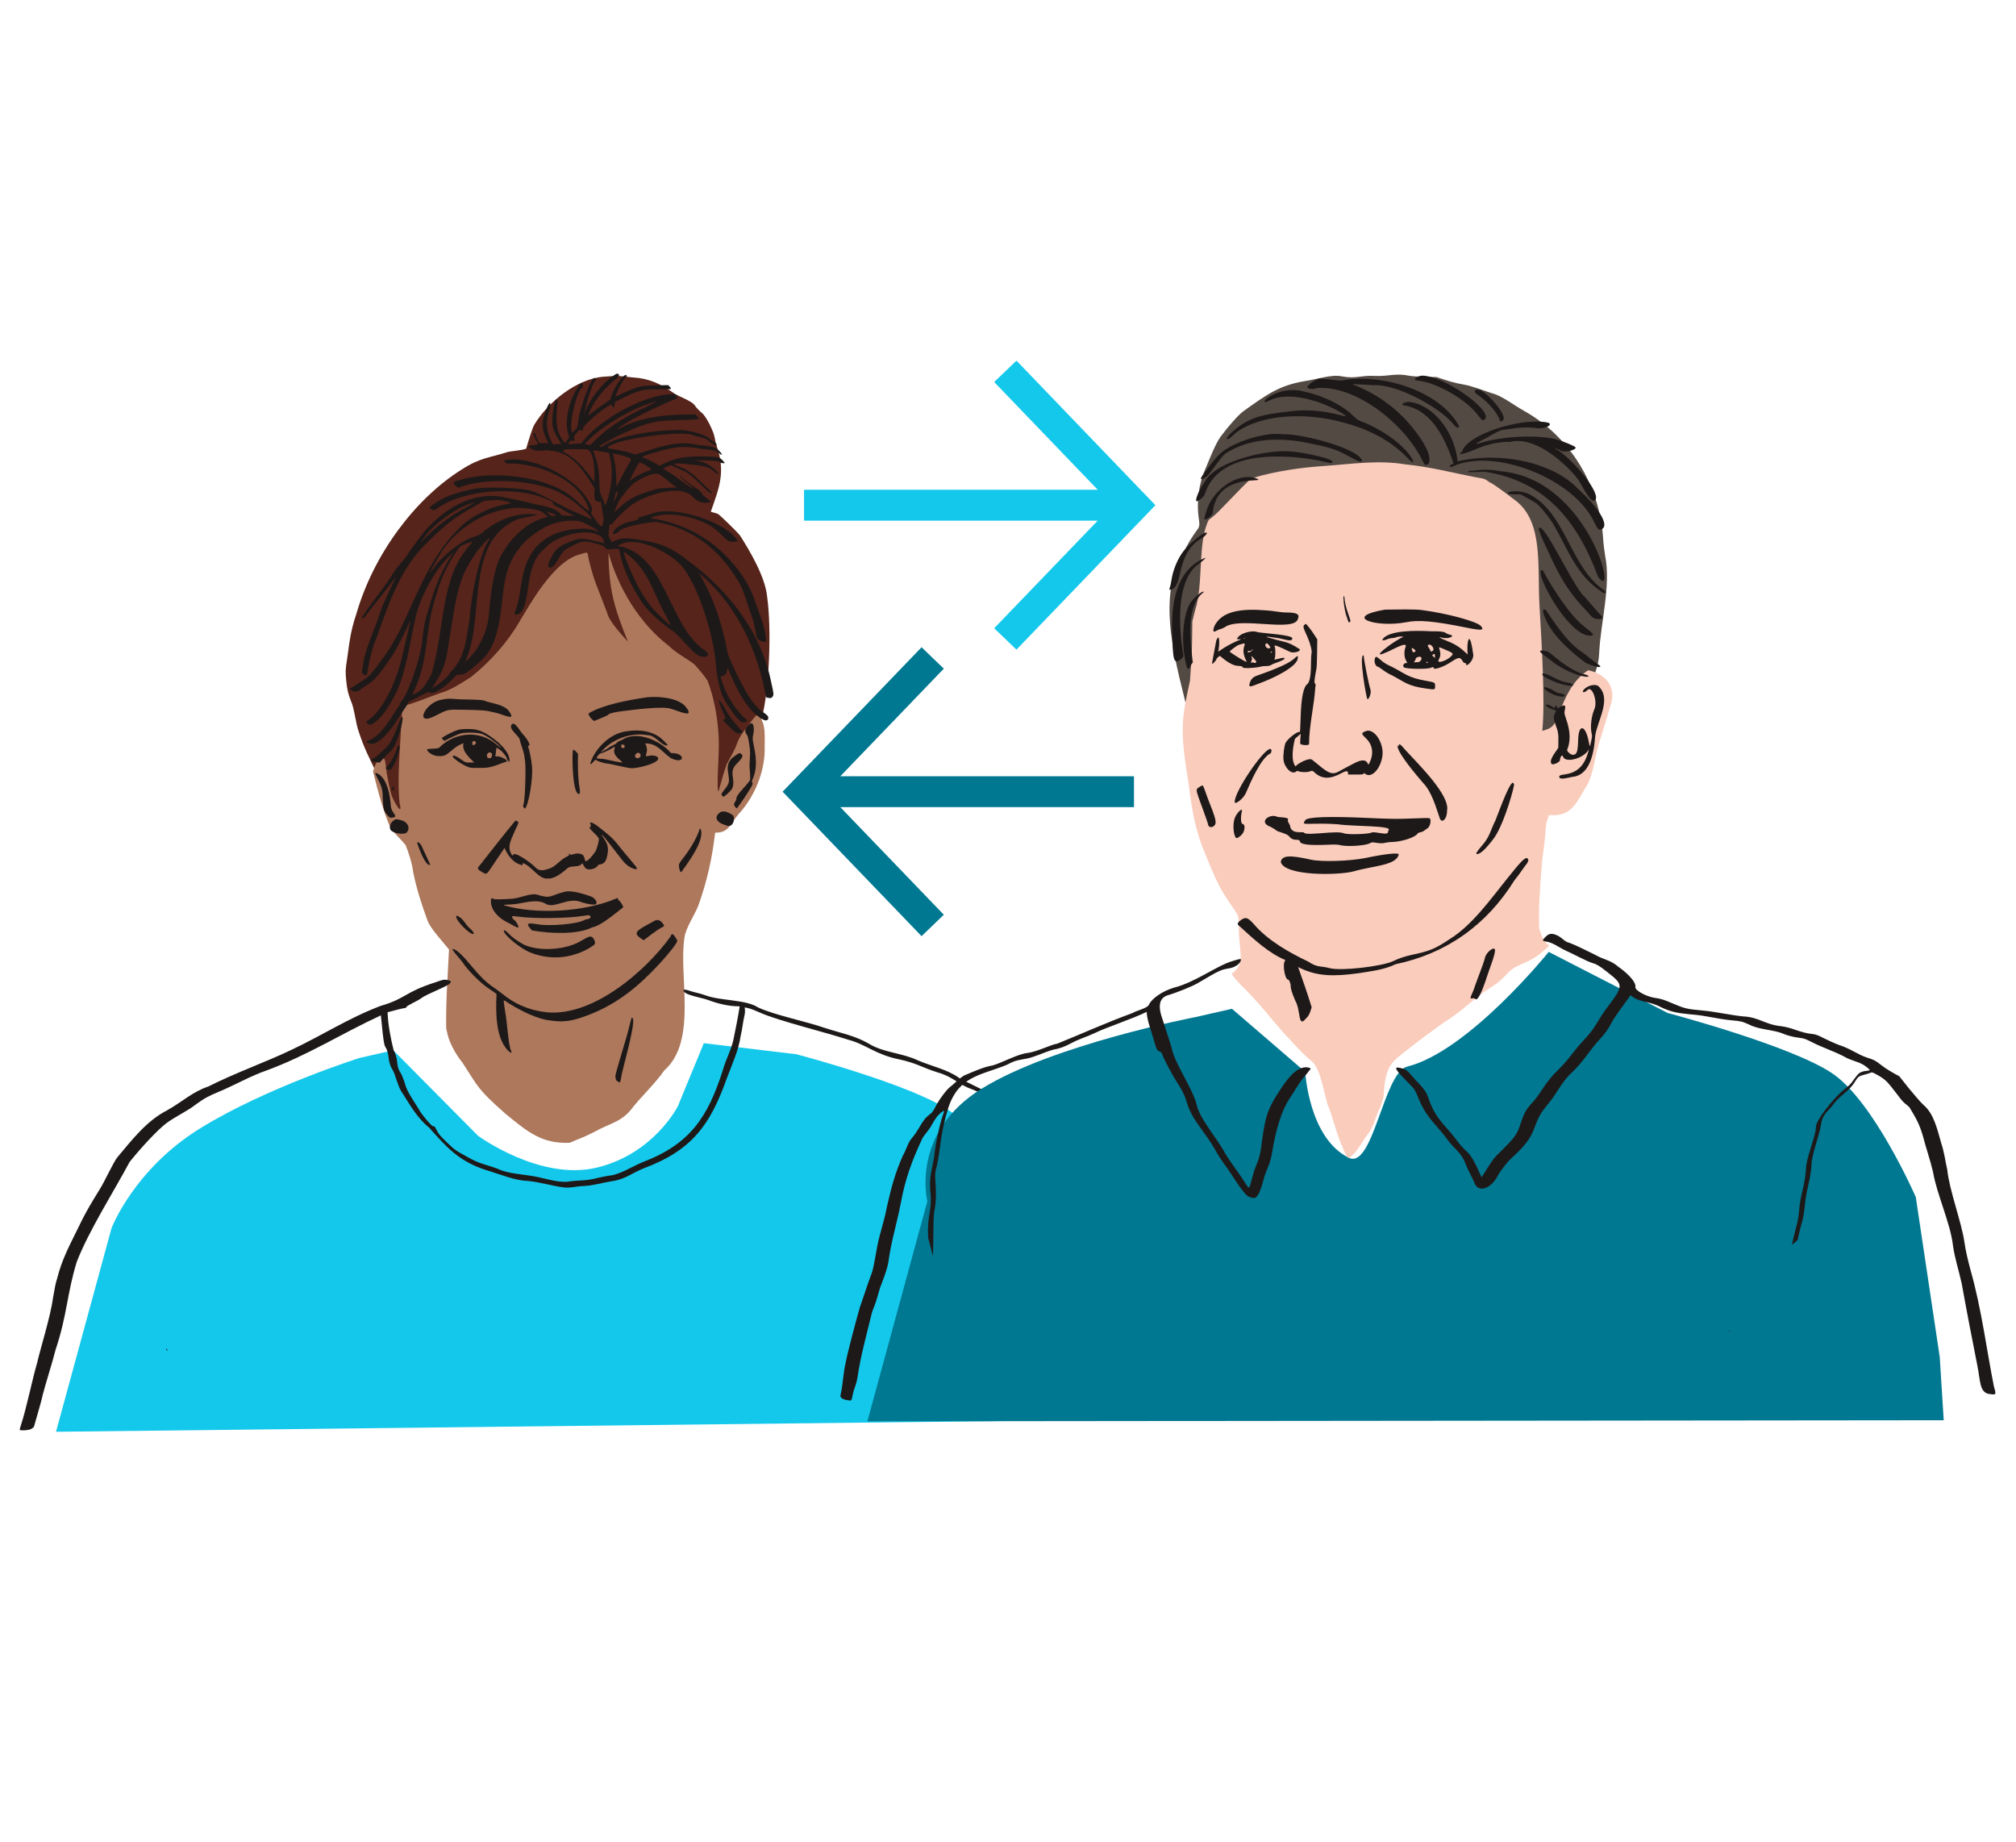 <?xml version="1.0" encoding="utf-8"?>
<!-- Generator: Adobe Illustrator 26.2.1, SVG Export Plug-In . SVG Version: 6.00 Build 0)  -->
<svg version="1.1" id="Layer_1" xmlns="http://www.w3.org/2000/svg" xmlns:xlink="http://www.w3.org/1999/xlink" x="0px" y="0px"
	 viewBox="0 0 1623.5 1483.4" style="enable-background:new 0 0 1623.5 1483.4;" xml:space="preserve">
<style type="text/css">
	.st0{fill-rule:evenodd;clip-rule:evenodd;fill:#14C8EB;}
	.st1{fill-rule:evenodd;clip-rule:evenodd;fill:#56241A;}
	.st2{fill-rule:evenodd;clip-rule:evenodd;fill:#AD785C;}
	.st3{fill-rule:evenodd;clip-rule:evenodd;fill:#1E1919;}
	.st4{fill:none;stroke:#007891;stroke-width:24.866;stroke-miterlimit:10;}
	.st5{fill:none;stroke:#14C8EB;stroke-width:24.866;stroke-miterlimit:10;}
	.st6{fill-rule:evenodd;clip-rule:evenodd;fill:#007891;}
	.st7{fill-rule:evenodd;clip-rule:evenodd;fill:#544A44;}
	.st8{fill-rule:evenodd;clip-rule:evenodd;fill:#FACCBC;}
</style>
<path class="st0" d="M45.1,1152.9L89.8,989c0,0,18-47.5,71.5-80.5s128.2-56.6,128.2-56.6l27.2-6.2l68.2,68.8
	c0,0,50.2,36.9,96.1,25.6s64.9-49.4,64.9-49.4l20.9-50.7l74.5,8.9c0,0,90.9,23.9,122.2,44.7S826,986,826,986l17.9,119.2l3,38.6
	L45.1,1152.9z"/>
<g>
	<path class="st1" d="M486.6,303.3c-22,1.4-45.4,20.5-56.4,38.8c-1.6,2.8-5.1,14.4-6.5,19.2c-3.4,1.4-11.5,1.8-15,2.7
		c-14.5,4.7-21.7,4.3-36.8,14c-38.3,24-71.1,68.8-84.8,115.9c-5.3,15.9-5.6,23.5-7.6,36.9c-1.3,8.1-1.4,10.1-0.7,17.1
		c0.7,7.2,1.4,10.4,3.8,16.5c3,6.6,3.7,18.1,6.6,25.7c4.3,13,7.5,18.5,14,32.5c2.5,6.9,6.2,9.8,5.8,15.8c-1.2,6.2,5.6,13.3,7.3,18.6
		c1.1,3.2,2.2,3.9,10.2,6.1c18.1,4.8,15.2,5,26.4,8.9l5.1,1.6h20.3c21.9,1.4,38.6-4.1,61.5-5.9c28.5-3.4,49.8-9.3,82.8-10.8
		c21.5-0.6,37.3-5.4,54.8-2.4c2.5-4.3,4.3-8,7.8-14.9c5.3-12,14.3-24.1,20.5-34.9c2.2-4.4,6.2-17.4,6.8-22.5
		c0.6-4.7,0.8-5.6,1.3-5.3c5.4-21.4,7.8-68.6,4-96.3c-1.5-16-13.9-36.9-21.8-49.3c-2-2.7-15.4-15.8-17.6-17.3c-1.7-1-4.3-1.2-6-2
		c6.9-19.5,12.1-32.3,4.6-53.3c-0.5-1.6-1.2-4.5-1.5-6.4c-0.6-4.3-6.9-17.8-10.8-20.2c-1.7-1.6-3.4-3.2-4.8-5.1
		c-2.5-4.5-13.5-7.4-18.4-11.2c-9.7-6.7-18.6-11.1-32-11.9C498.7,303,500.3,302.1,486.6,303.3z M613.8,578.3
		c-0.2,0.2-0.3,0.5-0.3,0.7C613.7,579.8,615,577.5,613.8,578.3L613.8,578.3z"/>
	<path class="st2" d="M467,446.4c-21.8,5.4-41.5,42.9-46.9,51.1c-10.6,19-25.1,35.2-41,47.8c-8.2,5.1-15.6,10.2-24.6,12.8
		c-8.2,2.7-19.7,7.8-26.6,9.4c-4.8,0.7-4,6.7-4.6,13.1c-1.2,23.1-3.6,48.5-1.5,66.1c3.1,12.4-5.2-2.3-6.4-6.2
		c-1.4-4-4.2-18.1-4.6-22.7c-0.5-6.9-1.4-8.3-4.3-6.9c-3,1.1-5.1,6.5-6.1,10.3c3.6,14.7,8.1,31.7,14,45.4
		c0.8,2.1,11.3,12.1,12.3,14.1c2.2,5.2,5.4,15.3,6,21.4c2.4,12.1,6.7,26,11.1,37.8c2.3,7.6,12.5,17.9,17.8,24.7
		c-0.9,19.1-2.6,40-2.3,63.4l1.1,4.8c1.9,8.1,7.5,17.4,12.1,23c13.1,20.3,12.4,21.4,34.4,40.9c18.3,15,29.5,24.4,51.9,23.5
		c8.2-3.7,8.6-3.1,19.5-8.6c13.8-7.7,22.8-8,31.9-20.7c7.8-9.5,18.2-19.4,24.7-28.9c27.1-23.9,11.4-76,16.3-107
		c0.8-7.4,8.3-18.3,11.2-25.9c7.1-19.8,11.2-38.6,13.5-58.6c11.7,0.1,11.6-7.1,20.1-16.3c11.6-13.2,19.5-31.9,19.8-49.9
		c-0.3-9.4,1.9-24.4-6.4-28.4c-2.3,1.4-6.4,8.1-8.6,10.5c-3.3,4.1-5.8,8.2-7.2,12c-1.6,5.4-6.3,12.7-8.6,17.4
		c-0.8,2.1-4.2,13.3-5.1,16.9c-1.3,4.8-1.3,4.8-1.7,4c-1.2-12.1,1.9-33.7,0.1-49.3c-0.9-12.6-4.1-28.1-8.5-39.2
		c-1.3-2.5-8.6-11.4-11.2-13.7c-5.7-4.3-14.4-8.8-19.8-14.3c-23.4-17.7-40.8-46.3-48.8-75c0.4,29.8,4.3,43.2,15.6,71.4
		c-9.3-10-15.4-17.9-16.5-22.6c-2.1-6-9.7-24.7-10.6-27.9c-2.1-6.4-4.6-15.7-4.9-18.3C473.2,444.4,473.3,444.4,467,446.4z"/>
	<path class="st3" d="M494.2,302.4c-9.4,6.2-19.8,19.4-23.8,31.3c0.5-2.9,5.2-23.7,9.7-27.8c1.4,0.5-1.3-1.9-1.6-1.6
		c-4.5,2.9-13.1,30.5-13,35.8c-0.3,3.7-0.3,3.7-2.4,6.1c-2.1,2.3-2.1,2.4-2.5,1.5c-2.7-6.5,4.3-33.8,8-35.3c0.7,0.3,1.1-3.1,0.5-3.8
		c-0.8-0.8-1.2-0.5-3.8,3.5c-7.1,10.9-11.7,27.3-6.9,40.2c-0.6,0.8-3.1,4.3-3.5,4.3c-6.4-7.3-7.6-15.6-6.2-29.5
		c0.5-4.5,0.4-5.6-0.6-5.6c-2.5,3.1-4.3,18.7-2.7,23.1c0.9,3.9,3.9,8.8,6.6,12.6c-1.8,0.5-4.7,0.6-6.8,0.6
		c-4.5-8.9-6.5-15.9-3.1-26.6c1.2-3.8,1.5-6.5,0.8-6.7c-1.2-0.5-5.1,9.9-5.7,15c-0.5,5.1,0.1,8.2,3.2,14.8c1.4,3,1.4,3,0.5,2.8
		c-6.4-1.2-6.2,2.3-9.3-6.2c-0.2-1.9-1.9-3.2-1.9-1.5c0,1.2,2.2,6,3.1,6.7c2.4,1.9-2.3,2.3-4.9,2.6c-3.3,0-3,1.4,0.9,3.2
		c2.5,1.3,4.7,1.4,10,0.8c4.1-0.6,2.3,0.6,6,0.3c17,2.2,26.2,17.6,34,30.3c0,2.5-0.8,9.3,0.9,9.6c1.5,1.3,3.2,1.7,3.7,1
		c0.7-1.9,1.9,10.6,2.4,11.9c0.8,1.4-0.2,8-1.3,8c-0.9,0-2.7-2-4.9-5.2c-1.4-2.7-4.1-4.4-3.4-6c1.3-2.5,0.3-5.8-3.8-11.8
		c-11.3-17.8-46.5-34.9-66.7-30c0,0.6,2,2.5,2.7,2.5c23.9-1.1,59.6,13.2,66.1,37.6c-0.3,2-10.6-8.4-11.7-9
		c-21.1-19-68.1-23.8-93.8-14.9c-6.1,1-3.6,3.1,0.1,5.8c23.6-9.5,67.6-6.1,86.1,6.5c7.1,4.1,8.9,6.4,14.4,11c4,3.2,5.1,4.7,7.3,8.2
		c-5.1-2.9-12.2-5.3-17.1-7.7c-8-3.6-23.3-12.8-31.2-15.3c-6.8-2.7-35.8-3.8-46.3-2c-8.6,1.7-23.5,5.4-31,11.1
		c-2.5,1.8-3.9,2.7-5.6,3.9c3.2,3.3,3.7,2.8,8.2-0.3c22-14.3,61.4-16.3,84.6-7c3.5,1.9,5.7,1.6,6.6,3.7c0.8,3.1,5.1,3,8.1,5.6
		c9.3,5.6,14.2,5.2-0.7,4.5c-4.1-5.9-14.9-7.8-21.1-8.9c-7.8-2.1-17.4-4.1-25.9-5.8c-24.8-5-48.5,9.6-64.4,28.4
		c-4.3,5.9-10.2,13.6-13,17.8c-2.7,4.6-7.7,9-10.9,14.1c-7.9,13.2-18.9,25.3-25.1,35.8c-1,1.4-1,1.7,0.1,1.6
		c0.6-0.1,1.7-1.3,3.4-3.7c7.3-9.5,16.3-20.2,23.3-30c-3.2,7.4-11.3,22.6-13.6,31.5c-4.1,11.9-11.9,28.8-12.9,39.3
		c-0.3,4.3-2.9,7.3,1.7,8.5c1.5,0.3,1.4,0.6,2.5-6.4c1.4-8.3,3.6-16.5,6.9-24.3c10.4-28.8,19.4-56.9,42.8-78.2
		c15.1-15.1,23.7-20.3,40.2-29.5c3.1-2.1,2.5-1.6,8.4-2.3c6.5-0.5,7.8-0.5,14.1,1.3c3.3,0.9,3.2,0.9-2.1,1.9
		c-13.3,2.4-29.8,10.7-38.5,20.7c-21.6,21.3-32.9,52.7-45.7,79.3c-5,10.2-11.1,20-18.1,29c-7.3,10-8.8,10.5-17.1,15.9
		c-2.5,1.7-4.8,3-5.2,3c-1.3,0-0.6,1.2,1.2,2.1c4.7,2.8,8-2.6,12.4-4.7c5.8-3.6,9.4-7.7,20.7-24.4c1.7-2.6,9.5-17.6,12.6-24.5
		c1.2-2.7,1.4-2.9,1.2-1.5c-4.1,15.1-6.2,30.5-12.2,45.9c-4.2,12-13.2,27.1-20.6,32.2c-4.3,3-2.6,3,0.6,4.7
		c9.7-4.3,17.2-18.6,21.6-27.7c7.8-17.4,10.2-38.5,14.5-57c3-16.1,16.1-42.4,31-54.2c-11,15.4-16.1,31-21.6,50.3
		c-2.1,7.6-2.3,9.1-3.6,19.8c-1,12.6-10,40.5-16.3,49c-1.2,1.5-1.5,1.8-1.6,3c-0.1,0.3-1,1.7-2.2,3.3c-5.9,8.9-13.1,22.2-23.3,26
		c-4.7,1.1,2.7,3.6,4.5,2.5c7.8-3,14.4-12.6,19-19.5c2.5-4.6,6.8-9.7,9.1-14.3c2.9-1.4,14-6.9,14.8-7.6c0.2-0.2,1.2-0.1,2.2,0.3
		c5.2,2.1,18.3-10.4,21.3-14.2c6-0.5,5.9,0.3,13.3-5.9c10.2-8.3,13.1-12,17.2-21.8c11.2-32.5,0.7-56.5,26.5-81.4
		c6.3-5.2,15.5-12,24.4-13.6c5.4-1.7,16.5-2.3,20.8-0.1c3.6,1.7,11,5.9,12,6.9c0.7,0.7,0.5,0.7-2.2-0.2c-5.4-1.8-9.3-2.1-16.7-1.3
		c-15.3,1.3-29.6,8.3-36.8,22.9c-7.1,12.4-6.4,31.4-10.7,41.8c-1.1,2.7-1.8,4.3,1.3,4.1c12.1-4.6,4-39.1,21.7-52.9
		c8-9.6,28.3-15.6,39.8-12.5c6.5,1.9,7.8,3.7,8.3,7.8c-0.1,0.1-3.2-0.6-6.8-1.6c-11.1-2.6-13.7-2.9-24.3,2.1c-6.2,3-8.2,4.9-11,10.2
		c-2.8,5.6-4.5,8.4-1.3,9.2c3.8-0.5,7.3-9.1,10.1-12.5c1.9-2.2,2.7-2.8,8-5.4c7.6-3.8,9.4-4,17.6-1.9c5.7,1.4,8.5,2.6,8.8,3.9
		c1.4,2.6,8.6-0.7,11.1,1.2c2.3,14,8.8,27.8,17.3,41.1c6.4,9.7,18.2,19.6,27.1,25.4c4.7,3.9,14.5,16.3,18.5,18.3
		c4.8,3.4,13.3,1.4,5.4-4c-28.3-19.4-31.2-77.3-68.7-83.5c-1.6,0-1.6,0,1.9-1.7c14.1-6.6,40.6,7.4,49.8,18.9
		c13.8,17.9,25.9,58.4,27,83.8c1.8,10.4,2.8,14.4,4.7,19.3c1.7,4.3,8.5,14.5,12.3,18.5c3.7,4.1,4.8,3.6,8.1,1.7
		c-10.3-8.3-19.1-23.5-21.7-35.4c2.4-1.4,4.5-0.5,5.1-5.1c0.5-2.2,0.5-2.2,1-1.1c4.8,12.4,13.3,30.3,23.5,37.7
		c4.3,3.2,5.9,4,7.3,3.6c1-0.3,1.3-0.6,1.4-1.9c0.6-2.4-5.8-5.1-7.5-7.3c-9-7.5-21.3-34.5-25.1-44.3c-3.8-21.6-11.3-45.5-23.3-65.1
		c30.1,24.9,47.4,62,54,100c1,0.3,4.5,1.6,5.2-0.3c1.3-1.5,1.2-2.2-1-12c-8.6-42.2-36.3-75.7-69.2-99.4
		c-11.6-8.8-19.1-11.9-33.4-14.5c-9.3-1.4-15.9-3-22.6-0.1l-3.2,1.5c-0.5-1.1-3.5-6.3-2.5-6.4c0.8-0.4-0.4-2.3,0.2-3
		c0.6-0.7-0.3-5.4,1.4-4.9c0.8,0,1.6-0.6,2.9-2.4c3-3.9,11-11.3,15.1-14.1c11-7,38.4-17,48.8-5.1c4.9,4.7,9.2,4.8,14.1,3.4
		c-0.8-1-6.3-4.9-6.9-6.2c-1.4-2.2-2.8-3.4-7.7-6.6c-5.1-3.4-9.1-6.5-8.8-7.1s-0.5-1-1.1-0.6c-0.6,0.4,2.5,3.5,6.6,6.6
		c4.6,3.4,4.7,3.6,1.3,1.9c-3.3-1.6-12.8-9.3-15.9-11c-2.1-1.2-4.1-2.4-6-3.8c1.4-0.6,6.6-3.8,7.6-2.2c0.3,0.4,0.8,0.7,1.3,0.8
		c0.5,0,3.6,1.5,7.1,3.2c7.6,2.5,18.2,16.5,22.6,18.1c1.1,0,0.2-1.4-2.2-3.4c-6.7-6-14-15.2-23.8-18.1c-11-4,5.8-2.1,10.8-1.5
		c10.4,1,13.9,2.1,18,5.9c8.9,7.3-3-9.5-16.1-9.2c3-0.6,20-0.1,20,1.2c0.9,0.8,4.2,1.3,4.2,0.6c-4.1-5.4-5.2-4.9-19.2-5.2
		c-15.7-0.1-22,1.9-33.4,7.5c-2.7-1.9-10.6-5.8-12.7-6.5c-1.9-0.5-0.7-1.2,5.8-3.2c15.4-4.4,23.4-6.8,37.5-4.5
		c6.2,1.6,13.6,0.6,17.2,3.9c2.7,2.5,3.4,1.6,0.9-1.1c-4.9-5.6-12.1-4-20-5.8c-16.7-3-29.5,2.6-46.5,7.7c-1.1,0.6-1.4,0.6-4.7-0.6
		c-5.4-1.9-14.4-3-19.4-4.1c3.1-7.1,59-14.3,68.2-10.6c4.2,1.6,11.1,2.1,13.9,5.2c5.5,4.7,9.2,4,2.1-0.8c-0.9-0.4-1.8-1-2.5-1.7
		c-1.6-2.4-16.7-7.7-28.1-6.6c-16.3,0.3-45.4,4.5-56.6,12.6c-1.3,1.1-4.6,1.3-3,0.1c9.8-6.2,31.4-16.8,43.2-18.9
		c5.2-2,30.6-1.7,36.7-2.7c0-0.6-2.2-2.9-2.9-3.7c-23.5,0-41.8,1.4-60.6,10.9c-9.3,4.7,7.4-5.6,10.2-7.2
		c6.9-3.8,28.3-13.9,33.6-15.9c2.1-1,2.8-0.6,1.6-2.7c-1-1.6-1.8-1.7-6.4-1.3c-23.3,1.7-58,22.4-69.9,38.9c0.2,1-9.3,1-11.5,1.2
		c3.9-4,1.2-3,5.5-2.3c0.2-2.1-1.4-3.4,1.2-5.9c2.5-3.1,3-3.5,4-2.9c1.2,0.6,1.7,0.6,1.7-0.4c-2.3-2.2,16.1-17,22.3-20.3
		c1.1,0.9,3,4.1,3,0.3c0-1,0.3-2.1,0.5-2.3c0.8-0.6,11.1-5.8,14.3-7.1c8.2-2.8,8.2-3.2,20.7-3.2c9.9-0.5,12.3,1.2,7.8-3.4
		c-7,0.2-20.9,0.1-24.6,1.7c-3.2,0.6-15.3,6.4-17.8,7.5c-0.3,0,1.1-3.2,2.9-7.1c1.7-3.6,5-8.7,6-9.1c1-0.4-0.3-1.3-1.3-1
		c-3,1-11.5,14.8-11.5,18.8c0,0.5-1.2,1.5-3.3,2.9c-2.7,1.7-9.8,6.9-14.3,10.4c-0.8,0.6-0.6,0.1,1.1-3.7c4.5-10,13-19,20.7-25.4
		c2.7-2.1,3.1-3,1.8-4.1C496.8,300.7,496.6,300.7,494.2,302.4z M519.3,328.1c-20.2,9.7-31.9,17.6-43.8,30.2
		c-0.8-0.1-4.2-0.5-4.4-0.8c10-11.8,31-24.4,45.4-30.3C526.6,323.7,535.3,320.5,519.3,328.1L519.3,328.1z M474.1,362.7
		c3.8,2.8,4.2,10.8,4.5,17c0.3,8.9,0.2,9-1.6,6.2c-1.9-3-8.2-10.6-11.5-13.7c-3-2.8-7.2-5.9-9.9-7.3c-2.3-1.2-2.6-1.7-1.5-2.6
		c0.8-0.6,1.9-0.7,9.9-0.6C473,361.7,473.2,361.7,474.1,362.7L474.1,362.7z M484.6,363.6l5.7,1c4,13.3,2.7,29-2.9,42.6
		c-0.8-2.7-1.9-5.4-3.1-8c-1.2-2.5-1.3-2.7-1.6-10.6c-0.3-9.8-1-14.3-3.2-20.5c-0.9-2.7-1.7-4.9-1.7-5.1
		C477.9,362.5,478.2,362.5,484.6,363.6L484.6,363.6z M504.4,367.8c4.9,2,4.5,1.7,1.9,5.9c-2.1,3.1-7.3,13.4-9.8,18.1
		c-0.2-5.4-0.3-15.8-1.4-19.3c-0.6-2.4-1-4.9-1.4-7.3C497.2,365.8,501,366.5,504.4,367.8L504.4,367.8z M518,373.5
		c3.2,1.6,7.1,4.6,6.4,4.9c-3.8,0.8-11.5,4.5-15,7.1c-4.1,3.2-1.5,0.5,0.1-3.6c2.5-5.1,5.2-9.6,5.8-9.6
		C516.1,372.6,517,373.1,518,373.5L518,373.5z M532.2,382.9c3.7,2.4,9.2,7.6,13,9.6c-5.8,0.3-14.1,0.2-18.4,1.8
		c-12.3,3.7-19.8,6.5-28.4,14.8c-2.1,1.9-3.8,3.4-3.8,3.3c0.6-1.1,4-11,6.3-12.2c2.3-3.3,6.4-9.2,11.7-12.6
		C518,384.9,527.3,378.7,532.2,382.9L532.2,382.9z M497.1,396.5c1.4,0.5-2.7,7.5-3,7.8c0.6-1.8,1.5-6.9,2.2-8.8
		C496.6,395.8,496.9,396.2,497.1,396.5L497.1,396.5z M376.6,407.9c-12.8,6.5-25.6,16.1-35.3,26.3c-3.1,3.2-3,2.9,1.7-3.2
		c6.5-8.9,26.8-24.3,39.7-26.4C383,404.5,380.3,405.9,376.6,407.9z M422.8,409.2c7.1,1.1,12,0.6,17.7,6.2c0.9,0.8,1.1,0.8-3.4,1.9
		c-15.5,4.7-28.6,19-35.4,33.6c-4.4,11.3-6.5,26-7.8,41.6c-0.7,13-5.2,22.3-10.9,31.5c-3,3.4-11,13.6-6.5,4.2
		c13.2-34-1-92.1,39.4-109.6c1.9-1.5,15.3-3,16.9-4.1c-13.8-2.6-31.2,2.9-44.4,14.4c-2.2,1.7-3.4,2.4-6.2,3.1
		c-11.3,3.5-26.6,16-33.6,26.2c-3.9,5.4-3.4,4.1,3.6-8C364.8,425.4,395.3,406.9,422.8,409.2L422.8,409.2z M531.2,412
		c-2.6,0.1-14.3,4.3-16.5,4.6c-1,0-1.2,1.3-0.1,1.3c0.5,0-1.9,0.8-5.1,1.7c-16.7,3-19.4,14.4-11.9,8.9c3.8-4.7,22.4-7.7,30.8-8.2
		c29.4,5.1,50.5,22.1,65.5,46.7c5.1,7.5,7.8,19.7,11.3,28.8c1.5,4.3,2.6,8.4,3,11.2c1.1,7,1.4,7.6,3.6,8.7c4.2,1.6,6.2,3.2,4.6-4.9
		c-1-5.6-2.6-11.1-5.5-18.6c-4.3-11.6-4.9-16.7-13.6-29.4c-17.8-25.4-42.8-41.1-73.5-45.6c13.9-6.5,36.7-1,48.9,6.6
		c5.4,3.3,9.9,8.9,13.9,11.9c1.7,0.7,6.8,0.8,7.5,0C585.2,420.4,548.3,409.5,531.2,412z M445.3,413.6c3.2,1.2,3.2,1.4,0.1,1.9
		c-1.4,0.3-1.6,0.1-3.4-1.7C439.9,411.6,439.9,411.6,445.3,413.6z M393.7,434.8c-7.6,10.9-14.5,45.4-15.5,63.4
		c-1.4,8.4-3.1,22.1-6.2,29c-2.2,6-6.9,11.8-9.8,14.8c-1.5,3.2-10.1,10.4-14.2,11.9c6.9-10.4,11-17.2,13.1-34.3
		c4.8-29,6.2-42.8,12.7-58.1c1.9-4.4,7.6-13.9,10.8-18C386.4,441.1,396.8,429.3,393.7,434.8z M378.6,438.7
		c-24.3,26.8-19.7,64.1-31,103.7c-1.6,3.5-5.6,10-7.5,12.1c-1.4,1.6-7.3,5.2-7.8,4.9c-0.1-0.1,0.6-1.7,1.4-3.8
		c12.1-25.9,7.8-45.6,17.2-75.2c4.3-14.6,8.1-23.1,16.3-35.8c2.7-4.1,3.8-5.4,4.9-5.5c0.6-0.1,7.7-3,8.2-3.1
		C380.6,436.1,379.8,437.3,378.6,438.7z M506.6,447.3c16.6,13.9,20,31.6,29.3,47.9c6.5,11.9,4.7,9.1-5.6-0.3
		c-11.1-10.5-18.4-25.7-24.4-39.9c-1.5-3.2-3.6-9.3-3.6-10.4C502.4,444.3,503.4,444.9,506.6,447.3z M521.6,561.4
		c-15.9,2.3-35.6,6-47.4,12.9c-0.7,0.6,0.6,3,2.6,5c1.5,1.4,1.6,1.4,2.9,0.8c2-1,10.6-4.1,10.4-4.9c0-0.6,6.4-2.1,11.4-2.6
		c9.9-1.2,32.9-4.3,39.3-1.7c5.3,1.4,20.2,8.6,10.8-2.5C545.2,561.8,530.4,560.6,521.6,561.4L521.6,561.4z M355.2,563.5
		c-13.4,2.4-22.3,22.5-3.7,12.4c9.1-4.7,8.9-4.6,20.7-4.4c17.6,0.3,19.2,0.5,25.5,2.1c7.1,1.1,19.9,8.7,11.2-2.2
		c-4.4-3.9-11.1-4.9-16.3-6.3c-4.1-1.6-3.8-1.5-16.8-1.9C364.5,563.3,363.2,561.7,355.2,563.5L355.2,563.5z M578.9,564.7
		c0,0.8,4.1,11.1,4.9,12.2c1.7,2.3-1,1.7-1.5,2.9c0,0.6,6.1,6.7,9.3,9.3c1.9,2.1,5.3,1.7,6.4,0.2c-4.7-5.1-10.9-12.2-14.9-20
		C580.5,564.8,578.9,562.9,578.9,564.7z M321.2,582.4c-2.1,5.5-5.9,15.6-9.8,19.1c-4.7,4.7-9,8.4-10.8,9.2c-5.1,2,2.7,3.1,5.1,3.4
		c2.5-2.8,5.5-6,8.2-8.7C321.5,600.7,328.4,564,321.2,582.4z M602.6,584.1c-3,2.7-3.2,4.8-1,7.8c0.7,0.8,1.4,4,2.3,11.5
		c0.6,6.5-0.9,9.9,0,17.7c0.3,3.9,0.3,6.7,0.1,6.9c-1.5,3.4-11.5,12.1-11,15.2c0.3,1.3-3,4.3-1.6,5.5c0.6,1.2,1.9,2.5,2.1,2.1
		c4.1-5.4,7.8-11,11.3-16.8c2.7-4,0.1-4.5,0.7-5.1c4-8.3,4-16.8,1.7-27.7c-1.3-6.6-1.3-6.8-0.6-9.7C607.7,586.7,607,579,602.6,584.1
		L602.6,584.1z M412.1,583.4c-3.1,3.2,5.6,9,6.4,11.9c0.8,4.5,3.8,10.2,4.1,16.3c1.2,3.7,0.3,30.9-0.8,35c-0.9,3.5-0.5,3,1,4.6
		c3.3-4.2,6.6-25.4,5.6-34.3c-0.5-5.5-2-12.9-3.2-15.9c-0.1-0.3,0.1-0.5,0.5-0.5c1.8,0-0.2-4.3-4.1-8.7
		C419.5,590.1,414.5,580.1,412.1,583.4L412.1,583.4z M370.9,587.3c-3.9,0.4-13.2,5.4-15,6.8c-0.3,0.6,2,3.1,2.7,2.2
		c3-1.8,10.6-5.3,12.8-5.8c3.4-0.8,10.5-0.8,14.2-0.1c7.3,0.3,25.5,18.1,14.3,9.1c-13-11.4-32.7-10.4-45.6,1.9
		c-0.9,2.3-10.4,0.8-10.4,2.4c0.5,2.1,5.7,5.2,9.3,5c4,0.3,5.8-0.5,9.7-3.8c5.2-4.5,6.1-4.7,10.4-6.6c-1.6,5.8,3.6,10.8,8.6,15.6
		h-3.5c-3.5,0-3.5,0-6.2-1.9c-4.7-3.3-7.6-4.5-7.6-3c0,1.3,6.5,6,11.2,8c3,1.3,3,1.3,10.1,1.2c9.7,0.5,13.6-2.3,20.9-4.7
		c5.1-0.6-4.7-5.1-6-4.5c-1.9,0-2-0.1-1.8-1c0.1-0.5,0.4-2.1,0.5-3.5c0.5-3.6,0-2.7,2.9-1c2.2,1.5,5.7,5.8,5.7,7.1
		c0,0.6,1.6,2.8,2.1,2.8c1.2-5.9-5.6-13.2-11.4-17.7C387.8,587.2,382.1,586.3,370.9,587.3z M505,588.8c-14.1,1.5-26,14.4-29.6,25.7
		c0.5,3,3.8-4.4,4.9-2.3c0.7,0.7,6.9,2.6,8.4,2.6c2.7,0.1,15.6,3.5,18.5,3.6c3.2,1.3,27.1-4.2,22.2-8.9c-1.4-1.1-4.1-1.5-6.9-0.9
		c-5.4,1.4,0.5-1.7-2.3-8.7c-0.4-0.6-0.6-1.2-0.6-1.3c10,0,13.5,7,20.7,11.9c11,5.3,11.7-3.5,2.3-4c-1.8,0-2.5-0.2-2.7-0.6
		c-7.3-8.7-25.9-17.8-37.8-10.8c-1.6,1.2-4.5,1.6-5.4,3c-0.3,1.1-5.6,2.9-6.2,3.8c-0.9,0.8-5.1,3-6.7,4
		c8.3-10.5,24.3-16.4,37.8-13.9c6.4,0.1,10.3,7.8,15.2,8.3c1.5,0,1-0.6-3-4.5C526.2,588.5,514.7,587.2,505,588.8L505,588.8z
		 M382.5,597c1.8,0.9,0.1,2.9-1.3,3C379.5,599.9,380.4,595.3,382.5,597z M503,601c0,1.1-0.1,1.3-1.3,1.3c-1.1,0-1.3-0.1-1.4-1.4
		c-0.1-1.4-0.1-1.4,1.3-1.3C502.9,599.8,503,599.9,503,601L503,601z M320.2,600.7c-0.3,3.4-4.9,12.8-8.4,16.6
		c-1.3,1.4-1.4,1.4-0.6,2c1.8,0.8,3.4,1.2,4.8-1.4C317.7,616.5,324.8,598.1,320.2,600.7L320.2,600.7z M494.8,603.1
		c-2.1,6.4,9,11.1,5.6,10.8c-1.7-0.2-3.4-0.5-5-0.8c-8.4-1.9-9.7-2.1-11.7-2.1c-3.6-0.1-3.8-0.3-2.2-2.5c1-1.3,1.8-1.9,2.6-2
		c1.2-0.1,5.6-2.1,9-4.1C495.2,601.2,495.5,600.9,494.8,603.1z M461.3,604.7c-0.7,4.3-0.3,32.9,4.4,34.5c1.7,0.8,1.4-2.1,1.2-3.5
		c-1.4-7.5-1.8-20.3-1.4-28.6C464.5,606,461.7,602.1,461.3,604.7L461.3,604.7z M395.9,606.6c0.8,0.8,0.1,4.1-1.4,3.9
		c-1.6,0.2-2.4-0.6-2.4-2.3C392.2,606.1,394.7,605.1,395.9,606.6z M515.4,606.9c2.1,2.9-3,5.5-4.1,1.8
		C511.7,607.1,513.5,605,515.4,606.9L515.4,606.9z M591.9,608.6c-11.5,7.5-1.8,17.2-6,23.7c-1,2.1-4.3,5.4-4.9,7.1
		c0,0.8,1,2.1,1.6,2.1c0.9,0,5.6-4.3,6.9-6.3c3.6-7.7-3.7-13.5,4.3-20.7c4.2-4.3,4.9-5.9,3.2-7.3C595.9,606,595.3,606.2,591.9,608.6
		L591.9,608.6z M302.2,623.1c3.3,7.4,6.3,10.1,6,19.7c0.5,9,0.8,10.4,4.1,14c1.5,1.6,1.9,1.8,3,1.6c7.1-0.6-0.5-3.2-0.6-10.1
		c-0.6-8.6-2.9-20.2-9.5-24.8C303,622.2,302.2,622.1,302.2,623.1z M315.8,634.5c-0.6,0.9-0.6,1.2-0.1,1.5c1.1,0.6,1.4,0.5,1.5-1.1
		C317.3,633.1,316.8,632.9,315.8,634.5z M580,654.1c-5.1,3.4-3.6,8,4.2,10.3c5.9,3.2,8.2-4.9,6.1-7.9
		C587.5,654.6,583.1,652.1,580,654.1z M317.8,660.1c-2,1.3-3.8,3-3.8,6.2c-0.7,4.7,12,6.5,13.7,3.8c2.9-3.4,0.6-8.3-4.4-9.6
		C320,659.6,318.4,659.5,317.8,660.1z M414.4,661.6c-7.6,9.1-16.3,20.3-24.6,30.8c-5.2,7.3-7.5,6.3-0.6,10.4c2.6,1.4,3,1,6.5-4.3
		c3-4.5,7.4-11,10.6-15.7c2.4,5.7,6.8,11.5,12.1,13.2c3.4,1.4,2.1,0.3,2.7-1c6.7,2,13.1,13.5,20,12.4c4.3,0.5,9.8-3.2,13.2-6
		c3.6-3.2,4-3.4,7.6-3.7c4.3-0.3,4.7-0.5,6.2-1.7c1.9-1.7,1,0.3,2.5,1.8c2.1,4.5,9.9,1.4,10.9-0.9c-0.1-0.4,0.3-0.6,1.6-0.8
		c3.6-0.6,5.1-2.5,6.1-8c1-5.7,0.3-8.5-3.8-14.4c-4.8-8,14,16.8,15.8,19c2.7,3.4,5.4,5.5,8.8,6.7c3,1.1,3.9,0.5,1.6-2.3
		c-4-5-8.9-10.5-13-15.7c-4.9-6.7-10.5-10.8-15.7-14.9c-2.1-1.9-5.8-4.2-6.9-4.2c-0.9,0-1.2,0.5-0.6,1c0.6,0.6,0.4,2.8-0.2,2.8
		c-1.2,0-0.4,1.1,3.3,4.7c2.8,2.8,3.8,4,3.8,4.9c0,1.6-1.6,7.7-2.5,9.4c-0.8,1.6-8.2,11.4-8.8,7.3c0.1-0.9-1.1-3.7-1.8-4.1
		c-5.2-2.8-8.2,0.9-10.4-0.4c-0.8-0.8-1.1-0.8-0.6,0.1c0.3,0.6,0,1-2.4,2.1c-4.9,2.5-8.7,7.9-13.2,9.2c-5.6,2.1-8.7,1.9-11.3-0.7
		c-3-3.3-17.2-13.9-18.3-10c-0.1,0.8-0.5,0.4-1.6-1.7c-3.1-6,0.8-11.7,3.8-19.2c2.3-4.7,2.5-5.1,1.9-6
		C416.1,660.7,415.2,660.5,414.4,661.6z M563.4,667.8c-2.8,8.4-9,17.8-12.9,22.7c-3.4,4.3-3.8,5.1-3.8,6.9c1.4,8.2,2,4.3,5.5-0.1
		c5.4-7.8,14.9-21.6,12.1-29.6C563.8,666.9,563.7,666.9,563.4,667.8z M336,678.9c0.8,2.3,6,18.1,10.4,17.7c0.5-0.1-6.9-15-6.7-15
		C339.7,680.9,336.3,676.5,336,678.9z M454.7,718.1c-12.7,3.2-10.4,6-22.9,2.1c-6.3-0.8-13.6,3.5-21.3,3.6c-7.4,0.5-12.8,0.5-13.1,0
		c-0.5-0.7-1.8-0.5-2,0.3c-1.1,8.7,7,16,14.6,19.3c5.8,3.3,6.9,3.8,7.4,3.3c0.6-0.6-1.7-4.9-3.2-5.8c-1.2-0.7-2.1-2.6-1.6-3.2
		c0.1-0.1,1.8,0.1,3.9,0.3c13.7,1.9,40.5,1.6,53.9-0.6c4-0.6,4.2-0.6,4.7,0.1c2.1,2.5-2.8,2.5-4.3,3.2c-5.6,3.6-29,5.2-37.5,3.6
		c-9.5-1.6-10-0.6-4.9,4.9c14,2.5,36.5,3.7,48.6-2.5c6.7-1.2,16.3-9.5,24.9-16.1c0-1-2.2-4.7-3.2-5.3c-0.6-0.4-1-1-1-1.3
		c0-1-0.8-1.1-1.9-0.3c-25.8,10.8-64.2,12.7-89.5,5.4c-1.2-0.5-0.6-0.6,5.1-0.8c10.6-0.5,20.3-5.5,28.9-0.1
		c7.3,3.2,17.6-6.4,28.6-1.5c5.6,1.6,9.9,2.1,10.9,1.4c1.6-1.3-0.1-4.3-3.2-6C471.6,720.3,460.5,716.5,454.7,718.1z M367.4,737.9
		c-0.6,3.2,11.7,15.6,14.1,14.1c0.5-0.5-1.2-2.9-3.4-4.7c-3.4-3-4.8-7.3-9-9.4C367.9,737.1,367.7,737.2,367.4,737.9L367.4,737.9z
		 M526,742.1c-15.4,8.1-16.7,9.3-7.7,15c3.4-2.3,10.8-8.6,15-10.4c0.8-0.5,1.6-1,1.6-1.3C533.2,742.4,530.5,738.9,526,742.1
		L526,742.1z M405.7,749.6c0.5,4,14.6,14.7,20.7,17.1c8.4,3.5,17.5,4.9,26.5,3.9c9-1,17.7-4.2,25.1-9.4c1.6-1.2,1.6-3-0.1-5.4
		c-1.9-3.8-6.4,0.1-8.9,1.2c-12.4,8-34.6,9.5-47.2,3.6c-5.1-2.7-9.7-6.1-12.2-8.9C407.2,749.3,405.7,748.4,405.7,749.6z
		 M539.7,754.5c-19,26.5-64,66.9-103.2,60.1c-10.8-1.7-22-6.1-31.6-14.1c-6-4.8-11.9-7.8-17.9-14.4c-7.3-7.3-16-20.4-22.2-22
		c-2.5-0.3,7.8,10,9,12.7c5.3,6.9,14.2,15.9,22,20.7c4.3,2.9,4.3,2.9,4,4.3c-0.5,12-1.2,36.6,11.4,45.9c1,0,0.9-0.7-0.1-2.6
		c-2.2-8.4-2.5-20.7-4.3-30.5c-0.7-4.3-1.2-8.3-1.2-8.7c0.1-0.6,0.7-0.4,4,1.9c9.5,5.9,23.2,13.2,35.1,14.1
		c12.1,1.8,20.5-1.3,30.2-5c22.9-9,39.4-22.7,56.7-41.4c7.6-8.3,13.8-16.3,13.8-17.9c0-0.8-2.5-4.6-3.4-5.1
		C541,751.9,541,751.9,539.7,754.5L539.7,754.5z M508.6,819.6c-1.2,4-2.7,11-4.4,16.5c-8.9,29.9-8.9,29.9-8.5,31.8
		c0.1,0.7,0.3,1.4,0.6,2c0.3,0.5,2.8,1.9,3,1.7c0.1-0.1,0.5-1.9,1-4.1C500.1,864.3,514.3,817.5,508.6,819.6L508.6,819.6z"/>
	<path class="st3" d="M350.6,791c-24.7,7.8-23.9,13.2-43.9,18.9c-26.3,10-46.2,23.3-72.7,35.8c-21.3,10.1-43.6,17.8-66.3,29.2
		c-12.8,4.3-20.7,12.2-33.2,19.2c-16.6,8.5-28.4,24-40,37.8c-3.1,3.8-10.8,20.5-13.8,25.1c-8.3,13.5-10.4,17.2-14.2,24.5
		c-11.1,22.7-16.3,31.5-20.7,48.7c-0.8,2.1-1.9,7.6-3.2,15.3c-1.7,13.8-10.5,41.9-12.7,51.9c-3.8,12.8-8.4,36.1-13.3,51
		c-0.5,1.4-0.8,2.8-0.6,3c0.6,0.6,5.8,0.4,8-0.3c2-0.6,3.6-2.1,3.6-3.2c1.5-5.4,6.2-21.1,6.6-24c2.7-10.6,7.6-25.3,10.6-37.2
		c9.3-27.7,9.1-45,17-70.6c9.7-25.1,30.1-57.1,42.6-80.5c9.5-11.9,22.5-25.7,29.2-30.9c7.6-5.7,17.4-10,24-15.3
		c6.7-4.9,10.8-7.1,18.9-10.4c11.1-4.6,26.9-13.3,37.5-16.8c33.9-12.4,60.5-29.7,92.7-44.6l0.5,4.9c1.4,14.3,2.1,18.9,3,20.3
		c1.4,2,2.4,5.2,2.7,8.5c0.3,3.4,1.4,7.4,2.7,9.2c3.3,5.1,4.6,15.1,9.1,20.6c5.8,9.3,11.9,19.8,20.8,26.8
		c13.6,15.2,23.3,26.8,45.4,34.1c12.4,3.7,23.6,8.6,34.1,8.9c9.9,1,19,3.8,27.9,5.1c6.6,1,10.2-0.8,17.4-1c8.3-0.5,13.7-2.4,22-3.8
		c11-1.4,16.1-6.4,26-10.4c39.5-14.7,53.8-35.6,66.9-72.2c4.7-12.7,9.4-22,11.3-34.7c1.2-4.5,1.9-11.9,3-16.1
		c0.6-2.4,0.5-4.4,0.2-6.6c3.8,0.5,7.1,1.9,13.3,4.6c14.1,6.2,51.7,15.4,69.7,21.3c14.8,3.8,22.6,12.3,41.8,16
		c14.3,3.2,17.8,6.4,30.5,10.4c13.4,3.9,16,9.5,28,13.7c8,3.2,22,10,27,20.2c3,6,10.4,16.2,11.7,21.9c1.6,4.8,4.3,12.4,5.4,17.6
		c1.3,6,5.3,12.9,6.4,19c1.3,6.2,2.9,8.6,4.5,14.6c1.4,5.1,2.1,7,3.4,8.6c1.2,1.3,2.4,9.4,3.1,11.1c4.1,13,7.3,31.1,12.6,46.1
		c1.4,4.1,2.7,14.6,3.9,18.9c2.7,10.8,7.5,27.8,8.2,38.3c1.4,8.2,3,19,3.6,26.4c-0.5,4.9,9.5,12.5,9.4,9.5c-2-12.3-4.5-36.8-7.6-50
		c-3-8.8-5.2-17.8-6.7-27c-1-10.6-5.6-16.9-6.9-26.6c-3.3-13.6-6.5-28.3-11.1-41.4c-2.9-4.6,0.3-2.4,1-4.2c-1-2.1-4.6-15-6.5-20.6
		c-1.7-6-5.8-13.7-7.4-20c-1.6-5.5-2.8-8.7-5.8-15c-1.6-3.2-1.7-3.9-1.3-4.3c1.6-3-8.1-14.7-9.7-19.1c-9-17.1-31.3-23.9-47.8-33.2
		c-9.7-7-21.6-9.2-33.1-14.1c-12.7-6.1-27.5-6.2-39.3-13.3c-11.6-6.8-22.6-8.6-35.2-12.7c-16.4-5.7-41.6-10.6-54.5-16.8
		c-10-6.4-30.4-5.1-42.7-9.8c-3.6-1.4-8.2-2.1-11.9-3.4c-3.2-1.1-5-1.3-5.4-0.6c0.2,4,14.4,5.9,19.6,7.8c8.6,3.3,17.5,5.2,24.9,5.2
		c0.8,0,1,0.1,0.7,1c-0.9,6.1-3.2,17.8-4.5,23.9c-1.4,8.8-6.5,17.6-9.1,27.1c-11.8,36.6-25.7,58.8-64.4,73.5
		c-7.8,3.2-19,10.3-26.6,10.8c-2.5,0.4-6.8,1.2-9.7,1.9c-9.8,2.6-13.9,1.6-22.4,2.8c-7.9,1.5-19.6-2.3-26-3.6
		c-11.9-2.4-23.5-2.4-31.8-6.5c-10.5-3.9-14.5-3.7-25.3-10c-8.1-4.6-8.6-4.2-16.2-11.7c-5.6-5.5-6.4-6.5-8-9.7c-1-2.1-1.8-3.3-2-3
		c-1,2.1-11.7-11.9-12.4-13.9c-3.7-6-9.1-13.7-10.6-19c-1.4-4.8-3-8.7-4.2-10.5c-1.4-2.1-2.2-4.7-2.5-8.4c-0.3-3.2-1.4-7.1-2.8-9.3
		c-2.3-9.2-4.5-20-4.9-30.6c4.8-1.2,10-2.8,14.3-3.5c0.5,0.1,0.7-0.1,0.7-0.6c1.4-1.9,9.8-5.2,12.2-7.3c4.2-3.2,22.1-9.9,23-11.9
		c1.3-1.4,1-1.9-1.6-2.6C357.6,788.6,357,788.7,350.6,791z M134,1085.9c-0.7,0.5,0.1,1.7,1.1,1.6"/>
</g>
<path class="st4" d="M913.2,637.5H664 M751.1,745.2L647.5,637.5l103.6-107.7"/>
<path class="st5" d="M896.7,406.8H647.5 M809.6,299l103.6,107.8L809.6,514.5"/>
<g>
	<path class="st6" d="M698.5,1144.5l48.3-177.2c0,0-14-55,43.8-90.7c57.8-35.7,172.1-57.6,172.1-57.6l29.4-6.7l59,50.8
		c0,0,2.9,53.6,35.2,69.2c19.4,9.4,28.1-68.8,46.8-73.4c49.6-12.3,114.1-92.4,114.1-92.4l95.8,49.2c0,0,98.3,25.9,132.1,48.3
		c33.9,22.4,67.7,99.9,67.7,99.9l19.3,128.9l3.2,50.8L698.5,1144.5z"/>
	<g>
		<path class="st7" d="M1107.3,302.7c-10.8-0.7-15.8,2.5-26.3,0.4c-9-1.9-19.7,2.3-30.5,3.8c-20.1,3.5-29.5,10.1-49.3,24.3
			c-3.8,2.8-11.6,11.5-18.4,20.6c-4.3,6.3-8.5,17.2-12,25.6c-5.4,11.8-7.4,27.3-5.4,40.1c0.8,4.8,0.6,6.7-1.1,8.9
			c-4,5.2-7.7,11.3-12,20c-21.7,37.6-4.5,89.5,5.4,131.6c1.5,8.3,3.2,17.2,3.6,19.5c0.4,1.9,1.9,2,12.3,1.2
			c22.8-2.3,42,2.9,65.6,3.4c17.9,0.5,40.4,4.1,57.4,6.2c34.5,0.7,87.9,3.2,122.7,3.7c17.2,1.4,32.7-2.4,48.1-4.2
			c2.5-10,4.8-26,8.3-35.7c2.7-9.9-0.1-8.6,5.9-22.4c4.8-12.3,5.9-16.3,6.3-25c1.1-22.7,9.5-53.6,4.8-76.8
			c-0.7-4.5-1.5-10.4-1.6-13.2c-2.7-44.3-27-83.1-63.3-103.6c-8.8-4.8-18.1-12.5-26.8-14.6c-6.2-2-15.1-5.5-21.5-6.7
			c-8.8-1.5-14.5-3.4-22.7-6.2c-6.1,0-18.2-0.3-22.3-1.1C1124.2,300.3,1117.9,303.2,1107.3,302.7z"/>
		<path class="st8" d="M1065.5,375.3c-18.1,1.1-40.3,4.6-55.2,9.2c-4.1,1.5-2.9,0.5-19.8,17.9c-8.1,8.2-10.3,11.2-17,16.1
			c-9.3,17.6-4.1,52.1-11.1,73l-2.2,8.9l-0.2,15.3c-0.1,13.1-1.1,23.3-1.7,32.6c-6.2,28.2-8.7,37.8-1.3,81.5c3,22.7,5,38,14.5,60.1
			c7.1,17,9.8,24.9,22.6,42.7c3.2,4.7,3.5,5.6,3.5,14.4c-0.2,17.6,6.1,29.1-5.7,36.9c1.3,2.9,3.2,4.7,7,8.8
			c15.9,15.6,22.6,25.2,34.5,38.7c5.9,6.2,14.2,15.7,20.3,20.9c4.5,3.7,5,4.4,7.2,8.8c3.6,7.6,5.7,19.7,8,27.7
			c4,9.3,7.3,23.9,11.3,32.6c1.1,2.5,3.8,10.8,6.2,11.1c7.1-5.2,8.7-10.7,15.5-19.8c4.3-5.3,5.8-13,8.3-18.4c1.3-2,3.9-9.5,4.1-12.3
			c1.4-25.2,6.7-26.8,20.2-37.6c9.5-7.5,18.6-14.2,28.9-21.5c13.5-8.1,24.7-20,35.9-27c4.8-2.8,9.9-6.9,13-10.3
			c4.1-4.7,7-6.7,14-9.7c7.5-3.3,10.2-4.8,14.6-8.5c5.9-4.9,7.3-6.2,6.5-6.4c-2.2-0.7-4.9-4.5-6.4-9l-1.5-4.6
			c-0.5-17.5,0.7-33.3,2-48.7c0.5-9.9,2.1-16,2.8-25.5c0.7-10.3,1-11.3,3.2-16.9c17.3,1.5,21.4-8.8,29-21.4
			c6.5-9.7,7.5-23.5,11.1-36.2c2.2-7.4,7.1-22.3,9.1-29.8c5.8-15.5-3.7-26.3-17.7-29.2c-8.6,5.5-16.1,15.1-22.1,31.4
			c-5.2,14.3-6.8,15.1-14.9,17.4c2.5-22.8-0.6-72.9-2.2-100.4c-1.9-30.8,3.3-66.3-18.1-84.1c-12.9-9.9-20.9-15.6-22.1-15.6
			c-3.6-2.5-2.4-2.7-12.2-4.3c-18.1-3.5-35.2-8.1-55.8-10.2C1109.9,370.3,1088.8,373.6,1065.5,375.3z"/>
		<path class="st3" d="M1141.2,303.7c-2.8,1.9-2.5,2.5,1.6,2.9c13.1,1.4,37.8,14.5,47.6,28c3.3,4.1,3.4,4.2,4.8,3.4
			c8.8-4.8-25.1-31-45.3-35C1146,302.1,1143.2,302.4,1141.2,303.7z M1063.1,304.8c-2-0.5-10.4,5.2-10.4,7c0,1.3,5.9,2,6.9,0.8
			c30.2-3.1,69.3,26.3,85.1,56.7c2.4,4.7,2.7,5.3,3.7,5.1c4.3-0.5,3.6-8.1-1.5-16.7c-12.4-20.7-30.8-36.8-52.5-46.1
			c-6-2.6-6.1-2.7-2.2-2.2c1.8,0.1,7.8,0.5,13.5,0.8c20.2-1.1,54.2,18.6,64.2,30.8c2.9,3.8,4.8,4.2,5.1,2
			c-15.7-28.4-61.2-42.2-92.8-36.9c-1.7,1.1-12.2-0.9-14.8-0.9C1065,305.1,1063.2,304.8,1063.1,304.8z M1190.7,318.4
			c7.4,5,15.7,14.7,16.9,19.8c0.5,2.2,3.4,0.9,3.4-1.5c0-4.4-9.2-16.1-16.6-21.1C1190,311.7,1183.7,314.3,1190.7,318.4z M1021.4,323
			c16.1-9.2,45.3,0.6,60.7,10.6c2.5,2,2.4,2-4.3,0.3c-12.6-3.2-25-4.2-36.2-3c-26.6,2.9-36.4,5-50.9,18.4c-3.2,3.3-3.6,4.2-2.2,4.2
			c1.2,0,2.9-1.3,6.7-5c19.9-14.8,55.5-16.7,85.3-8.6c22.8,5.7,40.8,15.8,54,29.9c4.2,4.4,4.9,2.7,1.2-2.7
			c-6.8-9.9-23.2-21.6-39.2-27.7c-3-1.1-4-1.9-8.1-5.8c-8.1-7.8-23.5-15.2-38.5-18.4C1028.2,309.5,1011,327.3,1021.4,323z
			 M1130.5,324.5c-1.6,0.8-1.7,1.6-0.2,1.9c20.2,2.9,32.2,22.4,40.1,46.5c0.4,0.1,0,0.6-1.3,1.1c-3.8,1.1,0.7,3.2,0.7,1.6
			c34-15.5,97.9,10.1,114.1,45c2.9,6.1,3.6,6.7,6.2,5.4c5.9-3.1-2.4-17-19.3-32.4c-19.5-20.7-61.2-30.5-97-22.1
			c-1.8-20.6-16.5-42.7-35.4-47.3C1135.2,323.4,1132.6,323.5,1130.5,324.5z M1177.6,363.4c-5.3,3.8,1.3,2.5,13.1-2.6
			c7.6-3.2,19.2-5.5,25-4.9c13-3.4,29.8,4.1,47.4,21.4c6.2,6.3,7.8,8.5,12.3,16.5c3.9,7,6.9,10.2,8.6,9.3c7.4-3.6-17.7-34.5-31.7-42
			c-0.7-0.6,3.3,0.9,4.6,1.8c2.8,1.9,13.2-0.6,11.8-2.8c-0.6-0.9-9.9-4.8-14.6-6.1c-15.2-4.2-44.1-2.9-62.1,2.7
			c-4.8,1.5-3.6,0.3,2.9-3c4.5-2,12.3-7.6,16.2-7.6c8.3-1.1,16.5-2.8,26.8-1.3c7.2,0.7,14.1-3.5,7.7-4.7
			C1222,336.2,1180.4,351,1177.6,363.4z M984.1,364c-3.9,2.8-10.9,12.1-14.9,17.7c-3.2,4.2-2.7,5.3,1.3,2.9
			c1.9-1.1,3.4-2.9,9.6-11.5c3.9-5.3,6.2-7.8,7.8-8.5c17.2-10.9,41.1-13.5,68.7-7.2c8.4,1.6,18.8,4,26.4,8.3
			c11.5,6.2,12.4,6.5,13.9,5.4c-2.2-9.8-48.1-22-63.3-21.4C1017.5,347.4,992.6,356.8,984.1,364z M970.2,388.1
			c-4.3,5.4-8.5,15.5-6.4,15.5c1.6,0,6.4-4.2,6.4-5.6c10.6-33.9,58.8-33.2,91.3-27.3c9.9,2.4,10.3,2.5,11.3,1.7
			c3.9-2.5-23.7-8.3-32.6-8.8C1022.3,361.5,979,370.7,970.2,388.1z M1185.3,379.1c-0.9-0.4-2.9,0.2-2.9,0.8
			c-0.2,0.7,10.9-0.1,13-0.1c47.6,7.2,74.3,38.1,91.5,84.6c17.1,23.5-7.1-79-78.3-84.9C1198.5,377.4,1192.4,378.3,1185.3,379.1z
			 M971.2,412.5c-1.7,5.9-1.6,5.7-0.6,5.7c1.8,0,6-3.5,6-5c3.1-34.9,47.6-23,34.3-28.3C996.2,380.5,976.1,394.5,971.2,412.5z
			 M1230.7,397.5c-12.3-5-26.8,1.4-6.3,0.5c3.6,2,12.1,6.4,14.1,8.4c4.1,4,10.4,12.1,12.7,16.2c11.3,19.3,18.4,40.8,38,53.4
			c2.8,2.5,4.9,2.2,3-0.4C1263.8,456.3,1261.5,412.8,1230.7,397.5L1230.7,397.5z M1250.1,451.3c9.2,19.3,16.3,28.8,27.5,40.6
			c4.9,5.7,5.5,6.1,8.3,6.5c4.2,0.6,5.7-0.8,3.2-3.1c-2.7-2.7-10.1-11.6-13-14.8c-7.3-5.7-25.9-45.9-34.3-54.7
			C1237,422.6,1238.2,426.2,1250.1,451.3z M971.9,429.1c-1.2-1.9-12.5,7-18.6,14.4c-4.7,5.8-8.8,15.6-9.9,23.5
			c-0.3,1.9-0.6,3.8-1.2,5.6c-0.8,2.2-0.6,2.6,1,2.2c10.2-3.4,3.4-29,24.4-41.3C969.5,432.6,972.2,429.8,971.9,429.1L971.9,429.1z
			 M944,510.3c0.5,21.4,1.3,24.2,6,21.2c3.1-1.9,3.5-3,2.5-6.9c-3-19.6-5.8-58.3,13.4-70.9c3.8-3,4.8-4,4.8-4.6
			C951.1,456.9,942.5,478.4,944,510.3z M1240.9,463.2c2.7,11.9,25.4,50.7,40.9,48.6c2.2-0.6,1.5-1.4-6.1-7.4
			c-10.4-7.8-25-29.6-33-44.8C1240.9,458.2,1240.2,459.5,1240.9,463.2z M957.8,486.7c-4.8,9.5-6.4,26.8-3.9,41.8
			c1.8,10.7,2.8,12.3,4.8,7.9c0.3-1.5,2.8-3.4,1.7-4c-2.2-19.6-4.9-45.3,9-55.6C969.3,474.5,959.8,482.6,957.8,486.7z M1084.8,497.5
			c1.2,3.8,1.3,4,2.2,3.4c0.8-0.6,0.8-0.8-1.1-6.1c-2-5.7-3.2-11-3.2-13.7C1081,475.4,1082.1,491,1084.8,497.5z M1115.2,490.9
			c-35,6.1-6.4,14.6,16.8,10.2c10.1-2.1,22.1-1.1,48,4.1c13.2,2.7,15.6,2.5,12.6-1.1c-3.1-3.6-26.6-10.1-47.1-12.8
			C1139.9,490.4,1123.8,490.8,1115.2,490.9z M1245,491.3c-3.1-2.2-3.2,1.3-0.1,7.6c5.1,12.3,18.8,24.9,30.8,33.9
			c0.5,1.7,19.5,7.7,10.8,1.8c-4.4-2.9-7.3-5.7-12.4-9.5C1262.4,517.5,1252.8,502.9,1245,491.3L1245,491.3z M1019.6,491.5
			c-18.8-1.5-35.7-0.1-41.8,13c-1.3,4.1-0.8,5,2,3.3c2.7-1.5,2.8-0.8,6.3-2.6c11.8-9.2,56.8,4.5,59.2-7.1c1.5-3.5-1.1-4.9-9.2-4.9
			C1030.9,493.2,1025.5,491.8,1019.6,491.5L1019.6,491.5z M1055,506.3c-3.4-4.4-3.4-4.4-4.6-3.1c-1.2,1.2-1.1,1.8,2.4,9.5
			c2.6,5.9,4.1,12.3,3.3,13.7c-0.8,5.7,0.6,19.5-3,24.2c-3.4,2.1-5.3,11.1-5.7,27.6c-0.3,9.9-0.4,11.8-0.9,11.3
			c-1.3-1.1-9.5,5.3-11.2,8.6c-1.1,2.3-2.1,10-1.7,13.6c0.7,6.5,6.7,12.3,10,9.7c0.8-0.6,1.3-0.8,2-0.4c1.6,0.9,7.2,1,9.1,0.2
			c1.9-0.8,2.7-0.6,4.1,1c13.5,12.2,27.5-8.1,26.8,1.5h6.1c5.2,0,6.2-0.1,6.4-0.7c0.2-0.6,0.4-0.6,1-0.1c6.7,5.6,16.5-9.2,13.9-20.9
			c-2-9.1-8.3-15.4-13.3-13.2c-3.6,1.5-3.6,1.9,0.2,5.6c6.4,6,6.4,14.2,2.1,21.4c-1.6-4.1-4.6-4.6-10.9-1.5c-4,2-11.3,6-13.5,7.2
			c-6,3.2-9.9-0.8-18.8-8c-2.7-2.3-3-2.4-4.8-2.1c-3.3,0.6-8.8,3.4-10.7,5.7c-3.9-4.7-2.1-15.7-0.5-22.1c0.1-0.3,3.8-3.3,4.7-4.1
			c0,1.6-1.1,9.1,0.2,8.5c2.7,0.8,4.6,0.8,6.5,0.1c-0.1-14.6,4.3-32.7,5-45.9c0.4-2.2,0.4-2.7-0.2-3.2c-0.8-0.6-0.5-3.5,1.1-11.7
			c0.6-3,0.6-18.4,0.7-23.9C1058.9,511.9,1057.1,509,1055,506.3L1055,506.3z M1149.8,508.2c-7.6-0.3-31.8-1.2-36.6,6.9
			c0,0.8,1.8,0.6,4.1-0.4c2.5-1.2,4.9-0.6,7.3-1.6c1.7-0.7,4-0.6,5.7-0.4c-8.3,3.6-28.4,19.1-14.2,12.7c3.6-1.1,18.8-10.5,15.6-3.8
			c-1.1,3.1-0.9,7.2,0.4,9.9c1.3,2.5,1.3,2.5,0.8,2.4c-2.2-0.4-3.9,2.2-2.2,3.5c2,1.4,19.1,1.6,21.6,0.3c1.3-0.7,2.3-0.6,2.3,0.2
			c0,1.8,7.7-0.8,13.2-4.4c7-4.6,8-4.7,10.3-0.8c0.5,1.6,2.9,1,2.6,2c-0.8,3.4,7.3-3.2,5.5-8.9c-2.7-20-5.3-9.2-4.3,1.2
			c-5.3-5.1-9.3-8.1-16.6-10.9c-6.7-2.7-7.8-3.6-3.4-2.5c3.4,0.8,8.3-0.5,7.4-1.9c-1.2-0.7-2.3-0.5-4.8-1.8
			C1162.8,507.7,1152.2,508.6,1149.8,508.2L1149.8,508.2z M1012.6,509c-4.2-1.9-15.2,1-16.5,5.7l3.4,0.1c-5.3,1.9-12.4,5.7-17.5,9.3
			c-1.1,0.8-1.1,0.8-0.8-0.4c0.8-2.9,1.4-15.4-1.7-8c-0.1,0.5-0.8,4.3-1.6,8.4c-1.9,9.7-2,10.4-1.5,10.4c0.6,0,3.3-3.2,3.3-3.9
			c0-0.7,2-2,2.7-2.5c4.4,3.9,10.2,8.1,14.9,8.1c2.6,0.2,3.3,0.4,3.4,1.1c0.3,1.1,8.3,0.8,14.2-0.4c3.6-1.1,6.3,0.1,8.9-1.5
			c1.3-1.2,12-3.9,10.5-5.5c-0.4-0.4-1.4-0.3-6.5,1c-1.7,0.4-1.7,0.4-1.2-0.8c0.6-1.6,0.6-7.8,0-9.3c-1.9-2.9,6.6,1.5,8.9,2.5
			c4.4,2.2,4.7,2.2,7.1,2c3.2-0.4,5.1-1.8,3.8-2.7c-10.2-6.7-12.1-5.3-22.3-8.5c-12.1-2.9,5.8-0.5,9.7,0.7c5.1,1.3,6.9,1.1,6.9-0.8
			C1040.9,511.2,1017.8,510,1012.6,509L1012.6,509z M1001.5,514c-0.3-0.1-0.1-0.2,0.6-0.2C1003.7,513.8,1002,514.3,1001.5,514
			L1001.5,514z M1019.6,521c-1.1-1.4-0.6-3.2,0.8-2.9c0.7,0.1,2.9,3.2,2.6,3.5C1022,522.4,1020.4,522.2,1019.6,521L1019.6,521z
			 M997.8,519.2c9.9-3.1-0.1,0.6,5.3,11.8c1.4,2.7,1.2,2.2-1.8,0.8c-3.2-1.7-11.1-6.8-11-7.1C990.4,524,996.2,519.6,997.8,519.2
			L997.8,519.2z M1149.8,519.7c2-2.5,6,2.8,4.1,4.3c-1.1,0.8-2,0.8-2,0C1152.1,523.4,1149.5,520.3,1149.8,519.7L1149.8,519.7z
			 M1161.7,522.2c8.6,3.6,9,3.9,7.4,5.7c-3.4,4.1-12.5,7-10.5,3.4c1.4-2.6,1.7-4.6,0.9-7.5C1158.6,520.7,1158.4,520.9,1161.7,522.2z
			 M1138.6,522.6c1.8,1.5,1.8,1.7,0.4,2.4c-1,0.5-1.2,0.4-1.6-0.8C1136.4,521.8,1136.9,521.2,1138.6,522.6z M1006,524.1
			c1.3,0.9,4.1-2.8,2.9-0.9C1005.1,527.5,1003.3,523.7,1006,524.1L1006,524.1z M1251.7,533.9c7.4,5.3,17,9.6,23.8,10.8
			c5.3,0.9,4.8-0.9-0.6-2c-4.5-0.9-14-6.5-21.4-12.6c-6.5-5.3-6.4-5.3-8.2-5.7C1233.7,521.8,1244.6,528.2,1251.7,533.9z
			 M1024.4,525.1c0.1,0.5-1.5,0.7-1.1,0C1023.5,524.7,1024.3,524.4,1024.4,525.1z M1155.6,529.8c-0.5-0.4-2-1.7-2.2-1.9
			c-0.1-0.1,0.1-0.4,0.6-0.8C1156,525.2,1155.4,528.5,1155.6,529.8z M1101.1,562.8c1.2,1.2,3.4-5,2.6-7.3c-1.4-4-5.5-24.7-5.5-27.7
			C1093.9,526.1,1100.4,562.4,1101.1,562.8z M1045.1,530c0.4-2.3-0.2-2.2-3.2,0.6c-3.8,3.4-13.2,7.7-29,13.2c-3.9,1.3-5.6,3-6.6,6.7
			c-0.8,2.9,0.3,2.9,7.5-0.1C1024.8,546.5,1044.7,537,1045.1,530L1045.1,530z M1008.1,529.7c-1.7-3.7,2.6,1.5,3.3,2.5
			c0.8,1.2-0.6,2.2-1.8,1.3c-0.1-0.1-0.4-0.2-0.6-0.2s-0.4,0.1-0.6,0.2C1005.8,534.5,1009.2,530.9,1008.1,529.7L1008.1,529.7z
			 M1141.5,529.2c5.1-2,3.6,4.5-0.5,4l-2.4,0.1l0.7-1.1C1140.4,531,1139.5,529.9,1141.5,529.2L1141.5,529.2z M1112.1,531.6
			c-3.6-3.1-4.1-3.3-4.8-1.6c-1.1,3,0.5,7,2.8,7c2.8,1.8,5.9,4.6,10.9,6.8c10.6,5.6,12.7,8.6,27.3,10.6c7.4,1.1,7.4,1.1,7.4-2.1
			c0-2.7-0.1-2.8-7.3-4.1c-14.4-2.5-16.3-5.5-26.8-10.9C1116.8,535.1,1114.4,533.7,1112.1,531.6L1112.1,531.6z M1148.8,533
			c0.1-0.1,0.2-0.1,0.4-0.1c0.1,0,0.2,0.1,0.4,0.1c0.1,0.1,0.1,0.2,0.1,0.4s-0.1,0.2-0.1,0.4c-0.1,0.1-0.2,0.1-0.4,0.1
			c-0.1,0-0.2-0.1-0.4-0.1c-0.1-0.1-0.1-0.2-0.1-0.4C1148.7,533.2,1148.8,533.1,1148.8,533z M1242,543c0.4,3.1,21.4,11.5,25.2,8.6
			c-1-0.7-2.3-1.5-3.6-1.7c-5-0.9-7.1-1.6-12.5-4.4C1245.2,542.4,1242,541.6,1242,543z M1275.1,555.8c-1.5,2.2,1.2,2,3.2-0.1
			c3.7-4.1,8.5,8.8,5.7,15.3c-2.5,5.5-3.5,14.6-2.2,19.8c0.4,1.5,0.3,2.8-0.3,5.5c-1.2,5.5-1.2,5.5-1.9,1.8
			c-2.5-14.3-8.3-16-8.7-2.5c-0.2,9.7-1.1,12.2-4.2,12.2c-2,0-5.2-3-4.6-4.2c2.4-5.8,3-13.5-0.8-24.4c-1.6-4.8-1.7-5-1.1-7.6
			c0.8-3.9,0.1-4.4-3.6-2.4c-1.1,0.6-2,1.1-2.1,1.1c-0.1-0.1-0.4-0.6-0.6-1.1c-0.7-1.3-2-1.4-1.6-0.1c0.4,1.3-0.6,1.2-2.9-0.4
			c-2.9-1.9-5.9-1.8-3.8,0.1c5.5,4.2,9,1.5,6.5,5.8c-1.3,2.5-1.2,3.9,1,10.2c2.6,6.1,1.8,10.7,1.8,17.3c-1.9,3.4-8,9.9-5.3,13.2
			c1.8,0.7,6.7-1.7,6.7-3.3c0-2.6,1.9-4.8,2.4-2.8c1.7,5.8,17.7,1.3,20.9-6.1c-5.9,27-26.3,17.3-23.7,23.2c1.5,1.6,7.3-0.2,10.2-0.7
			c13.7-1.1,17.5-17.8,18.5-32.8c1.7-12.5,13.4-29.6,3-39.9C1285.1,550.1,1277.8,552,1275.1,555.8z M1250,558.8
			c4.9,2.3,10.2,2.9,10.2,1.2c0-0.7-1.9-1.5-4.9-1.9c-2.9-0.5-4.3-2.6-7.3-3.6C1240.7,551.4,1242.5,555.2,1250,558.8z M1126.3,600.9
			c0,0.3-0.2,0.1-0.4-0.4c-0.4-0.8-0.4-0.7-0.4,0.5c-0.1,3.5,7.6,14.5,20.5,29.4c7.2,7.3,10.6,20.5,13.2,27.7
			c1.4,5.7,6.2,1.8,6.1-5.2c2.7-12.2-22.2-36.7-33-48.4C1127.5,598.9,1126.6,598.2,1126.3,600.9z M1023.7,603.5
			c-3-4.9-29.4,32.9-29.4,42.2c0,2.9,7.1-2.7,9-7.1c3.8-8.8,11.7-27.3,19.3-31.7C1023.5,607.1,1024.4,604.5,1023.7,603.5
			L1023.7,603.5z M1204.2,660.8c-4.1,8.1-4.4,13.1-11.1,20.5c-4.6,5.5-5,6.4-3.3,6.4c3.6-0.3,9.4-7.8,12.2-11.3
			c7.6-9.2,15.5-35.2,17.3-44.2C1218.1,622,1206.4,655.7,1204.2,660.8z M969.1,633.3c-0.4-1.1-1.1-1-3.2,0.4
			c-3.2,2.2-3.5,0.8,3.2,19.1c2,5.5,3.7,10.3,3.7,10.7c0.1,2.6,3,3.4,5,1.4c2.2-2.2,1.7-4.8-5.2-22.1
			C971,638,969.3,633.8,969.1,633.3L969.1,633.3z M994.3,658.9c-1.7,4.8-1.1,13.4,1.1,15.8c0.6,0.7,3.5-1.1,5.2-3.4
			c2.1-2.8,2.2-7.8,0.1-7.8c-1.4,0-1.8-5.4-0.6-10.2C1000.9,649.7,995.7,654.7,994.3,658.9z M1023.2,665.8c2,1.1,3.9,2.2,4.1,2.5
			c1.3,1.6,8.7,2.6,10.8,5.1c3.4,4.4,7.1,1.8,8.6,3.6c0,3,6.4,3.9,23.2,3.2c5.7-0.3,7.6-0.1,9.8,0.4c5.3,1.3,20,0.4,23.5-1.6
			c1-0.6,2.2-0.9,3.4-0.6c9.2,1.5,6.8-0.1,14.4-0.4c7.7-0.1,18.8-3.8,20.4-6.6c0.2-0.4,1.4-1.1,2.7-1.3c2.4-0.4,3.6-2,5.3-3
			c2.2-1.1,3.6-6.9,1.9-8.2c-1.5-0.7-20,0.8-31.2,0.4c-2.7,0-11.3-0.3-19.3-0.7c-31-1.4-47.8-0.8-49.6,1.8c-2.2,3.2-2.3,3.2,8.1,2.9
			c6.2-0.1,12.4,0,18.6,0.5c12.2,1.8,45.2,0.8,40.1,5c-0.2,2.7-1,2.9-7.4,1.9c-3.8-0.6-5.2-0.7-6-0.3c-2.8,1.3-18.6,1.8-22.1,0.7
			c-5.3-2.7-29.1,2-32.2-0.4c-0.2-0.6-1-0.6-3.8-0.6c-4.3,0.1-7-1.5-7.5-4.6c-0.1-1.8-2.1-3.4-1.9-5c1.8-2.9-7.7-2.1-8.8-2.9
			C1022.5,654.9,1012.8,662,1023.2,665.8z M1100,690.8c-12.4,2.6-35.9,3.4-44.4,1.4c-17.3-3.9-23.3-3.4-24.2,1.9
			c3.1,11.4,46.4,10.9,58.9,7.5c14.9-4.4,34.3-4.6,36.1-13.6C1126.4,686.4,1115.3,687.6,1100,690.8z M1213.7,707.5
			c-13.4,16.7-28.2,37.5-46.1,48.6c-11.7,7.8-16,9.7-30.8,12.8c-5.1,1.1-10.1,2.7-14.8,5c-9.1,4.3-41.9,8.1-51.1,5.7
			c-7.6-2.1-9.5-0.1-17.4-5.3c-14.8-7.1-32.4-16.8-43.7-30.1c-5.2-5.8-6.9-6.2-11.3-2.7c-2.2,1.8-2.3,2.9-0.4,4.2
			c11.9,10.9,23.8,21.9,37.1,27.4c-2.9,2.6-0.4,15.1,1.8,15.6c1.1-0.1,2.4,2.9,2.4,5.5c0,2,1.1,5.5,3.7,11.6
			c4.5,7.5,2,22.6,8.6,14.3c2.9-2.6,3.5-5.6,4.6-9c-2.8-9.2-6.9-21.3-10.9-32.4c15.1,7.8,28.9,7.6,48.4,5
			c10.6-1.7,20.8-2.8,30.1-7.3c40.6-8.5,73.1-31.2,95.8-67.7c3.9-4.6,6.9-9.6,9.5-12.8c0.8-0.6,2-3.6,1.5-3.8
			c-0.1-0.1-0.3-0.2-0.4-0.4c-0.1-0.1-0.1-0.4-0.1-0.5C1227.9,689.5,1222.5,696.7,1213.7,707.5z M1195.8,771.4
			c-0.8,3.8-6.5,18-7.8,22c-0.8,2.5-2,5.6-2.7,7c-1.5,3.5-1.5,3.8,0.4,3.5c1.2-0.2,1.8-0.1,2.5,0.6c1.7,1.5,5-4.9,9.3-18.2
			c1.8-5.9,6.9-18,6.4-21.6C1203.1,761.7,1196.5,767.2,1195.8,771.4z"/>
		<path class="st3" d="M1447.6,998.6c0.9-4.3,2.3-10.3,3.2-13.2c1.3-4.1,1.8-7.4,2.7-14.8c1.2-13.5,4.3-19.2,5.3-31.9
			c-0.3-7.4,6-23.6,7.3-31.2c1.5-11.3,5.3-11.2,10.9-19c5.3-6.7,13.2-10.8,17.2-18.1c2.3-3.6,2.8-3.9,7.4-5.1
			c1.7-0.4,3.3-0.9,4.8-1.5c1-0.5,1.5-0.4,4.6,1.3c7.4,4.1,8.3,5,17.2,16.6c5.5,7.5,6.2,6.7,9.4,9.8c6,9.8,8.3,14.2,11,23.5
			c2.3,9,5.9,19.3,8.1,28.7c2.7,16.9,14.1,41.7,16,58.9c1.4,10.4,4.8,20.5,7.1,31c3.7,20.7,8.3,44.3,12.5,65.6
			c2.7,12.6,1.4,22.9,10.8,23.4c4.4,0.7,4.6,0.3,2.6-6.3c-5.7-28.4-9.9-62.3-18.8-93.6c-1.9-7.2-3.9-15-5-22.9
			c-2.2-15.3-12.3-42.4-13.7-57.7c-1.5-6.4-2.5-14.6-4.8-21.2c-3.3-11.6-6-24.2-14.5-31.3c-2.2-2-7.2-7.8-11.7-13.3l-7.7-9.7
			c-4.4-2.3-10.7-5.9-14.3-8.8c-4.6-3.7-6.4-4.6-11.1-6c-8.8-2.9-13-7.1-23.5-10.5c-3.2-1.2-8.4-3.6-11.6-5.2
			c-4.3-2.2-6.6-3.2-8.8-3.4c-11.5-1.2-15.5-5-25.9-6.4c-13-1.3-17.7-7.3-30.8-7.9c-9-0.9-22-3.7-31.2-4.6
			c-14.2-1.3-15.3-1.6-25.5-5.9c-7.2-3.1-9.3-3.7-14.1-4.4c-7-1-16.2-6.1-15.7-8.7c0.8-4.8-8.7-12.9-13.7-16.3
			c-6.2-5.5-11.6-5.6-18.4-9.5c-5.9-2.9-15.5-7.8-21.2-9.9c-2.9-0.2-6.4-4.6-9.9-6c-4.1-1.8-6.3-1.5-9,1.1c-2.9,2.8-2.9,3.5-0.1,3.9
			c6.1,0.8,10.5,4.8,16.7,7.6c4.6,1.9,16.5,8.5,20.9,9.7c3.6,1.1,5.4,2.1,11.4,6.8c13.9,10.9,13.9,11.1,1.1,28.4
			c-8.6,11.1-9.1,16.1-18.8,26.3c-11.1,11.9-9.9,13.2-21.4,24.8c-10.4,9.8-13,17.7-20,25.5c-5.9,6.4-7.2,8.9-10.2,18
			c-2.8,8.5-4.3,10.6-17.4,23.5c-5.7,5.1-9.9,13.6-13.9,19.3c-4.8-11.1-8.3-18-12.8-21.6c-2.9-2.8-5.5-5.8-7.8-9.1
			c-8.8-11.6-16.6-16.2-22.3-33.5c-2.4-7.5-8.5-11.7-13.2-17.5c-4.2-4.9-5.2-5.5-9.5-6.4c-5.5-1.1-4.4,0.9,7.6,13
			c3.8,3.8,4.3,4.6,6.1,8.7c6.9,18.3,14.2,22.3,23.6,34.9c5.7,8.5,11.8,10.6,15.6,21.1c1.8,4.6,5.6,11.4,7.1,15.1
			c2.7,7.8,13.1,4.7,18.4-5.5c2.1-4.1,8.8-12.6,11.3-14.6c24.4-21.9,14-25.4,28.9-42.9c8.4-9.9,11.3-18.6,20.4-26.7
			c9.8-9.6,13.6-17.4,22.2-26.6c3.7-3.9,6.8-8.3,9.2-13c2.3-4.8,12.6-18.1,15.2-22c7.7,6.4,14.3,4.1,25.1,9.9
			c7.6,3.4,11.3,4.3,23.3,5.5c12.8,0.9,20.5,3.6,33.2,4.8c6.9,0.6,8.1,0.8,13.9,3.4c8.1,4.3,19.8,4,27.7,7.5c3.1,1.3,8.4,2.7,13,3.2
			c3.4,0.4,4.6,0.8,9.7,3.4c8.3,4.3,16.5,6.8,25.4,11.3c7.7,4.5,12.7,4.1,18.4,8.5c3.6,2.9,3.6,2.9,0.8,3.3
			c-6.7,0.8-6.9,2.2-10.8,7.2c-2.1,3.2-3.5,4.6-7.1,7.4c-8.2,6.2-24.3,26.1-23.3,31.2c-1,9.5-8.1,24.7-8.1,34.1
			c-0.8,12.3-4.8,21.4-5.4,32.3c-0.7,6.4-1.3,9.9-2.7,14.8c-1,3.5-2.4,9.5-3.2,13.2L1447.6,998.6z M751.2,1011.2
			c0.8-5.8-0.1-32.7,1.5-37.1c1.1-6.2,1.3-12.5,0.6-23.2c-0.4-6.1-0.4-6.2,1.3-12.8c3.4-16.7,2.5-24.5,9-45.8
			c8.4-25.9,26.1-26.3,47-34.8c6-3.1,7.3-3.5,13.5-4.6c7.7-0.9,16.5-5.6,24.2-7.7c5-0.9,8.8-2.2,14.6-5.3c6.3-3.4,12.8-5.2,18.8-8.1
			c8.7-4.3,30.3-11.4,41.7-17c0.4,7.4,3.6,14.6,5.7,22.4c2.2,7.8,2.7,8.8,4.7,9.5c1.3,0.4,1.7,0.9,2.3,2.7
			c1.5,4.1,8.5,17.2,11.8,22.2c3.6,5.3,5.9,9.9,7.5,15c4.1,15.3,15.1,24.5,23.4,39.7c2.2,3.9,4.6,7.6,7.2,11.2
			c4.5,5.8,10.2,15.8,14.5,20.9c3.4,4.1,3.4,5.2,9,6.3c2.8,0.1,4.8-3.4,7.6-13.2c2.5-10.3,5.7-12.9,7.3-23.4
			c3.4-20.4,8.1-34.7,14.4-44c2.9-4.1,8.2-13.5,11.5-17.1c2.2-2.2,3.2-4.1,4.8-5.8c0.9-0.8,0.1-1.3-2.6-1.8c-7.8-0.5-15,8-21.4,17.9
			c-9.8,14.8-12,20.7-14.7,40.6c-2.2,19.8-4.1,15.2-8,30.5c-2.6,9.9-2.2,9.7-6.2,3.3c-3.9-6.4-12.2-17-15.8-23.3
			c-5.2-10.4-20.6-27.8-22.7-38.9c-3.6-13.7-18.1-33.8-20.1-45.5c-2.3-7.8-4.7-14.6-7.1-22.3c-4.4-11.8-3-18.3,4.3-20.4
			c6.3-1.8,19.5-7.1,23.7-9.6c17.6-10.4,18.4-10.8,25.6-12c4.8-0.8,9.2-4.1,9.2-6.9c0-0.9-0.6-0.8-6.8,1.1
			c-12.3,3.5-29.7,17-47.1,21.4c-8.9,2.6-17.7,8.5-20.1,13.6c-1.1,3-10,4.8-13.2,6.8c-22.6,8.3-40.8,16.7-60.7,24.7
			c-4.9,0.7-15.3,6.1-23.3,7.4c-8.5,0.8-20.2,7.6-28.6,10.1c-7,1.1-15.1,4.8-21.6,7.5c-3.4,0.9-9.7,7.6-12.4,9.5
			c-3.1,2.3-9.2,10.4-11.9,15.8c-2.1,4.1-2.9,5.2-5,6.7c-3.2,2.5-5,4.7-8.6,10.9c-1.6,2.8-4,6.3-5.3,7.7c-3.9,4.4-4.3,8.8-7.6,14.5
			c-6.4,14.4-9.2,25.2-13,41.8c-1.8,10.2-5.5,20.2-7.6,31c-1.2,6.1-2.7,16.5-4.4,21.6c-3.5,9.1-6.3,18.4-9.7,27.9
			c-3.5,12.3-10,36.9-11.3,44.1c-2.1,8.9-2.2,17.1-4.1,25.9c-0.9,2.5,1.1,4.1,6.2,4.8c2.5,0.4,2.5,0.5,3.6-4.8
			c1.4-6.6,2.7-6.8,3.9-14.6c2.5-16.7,6.8-32,10.4-46.9c1.1-3.9,0.4-3.1,3.2-10.1c1.3-2.9,3.7-12.2,4.5-14.5
			c1.5-3.9,6.1-15.3,6.8-21.6c2.2-16,6.8-30.5,9.9-46.7c3.4-18.7,9-34,16.6-50.2c0.8-3.1,6-7.8,8.2-12.3c3.5-6.1,4.9-7.9,7.6-10
			s2.8-2,1.5,1.7c-2.9,8.5-6.1,23.5-7.2,34.5c-1.8,10.6-4.3,15.8-2.8,29.4c1.2,13.8-2.8,15.7-2,35L751.2,1011.2z"/>
	</g>
	<g>
		<g>
			<path class="st3" d="M1390.3,1071.9c1.9,0.1,3.5-0.1,3.4-0.4"/>
		</g>
	</g>
</g>
</svg>
